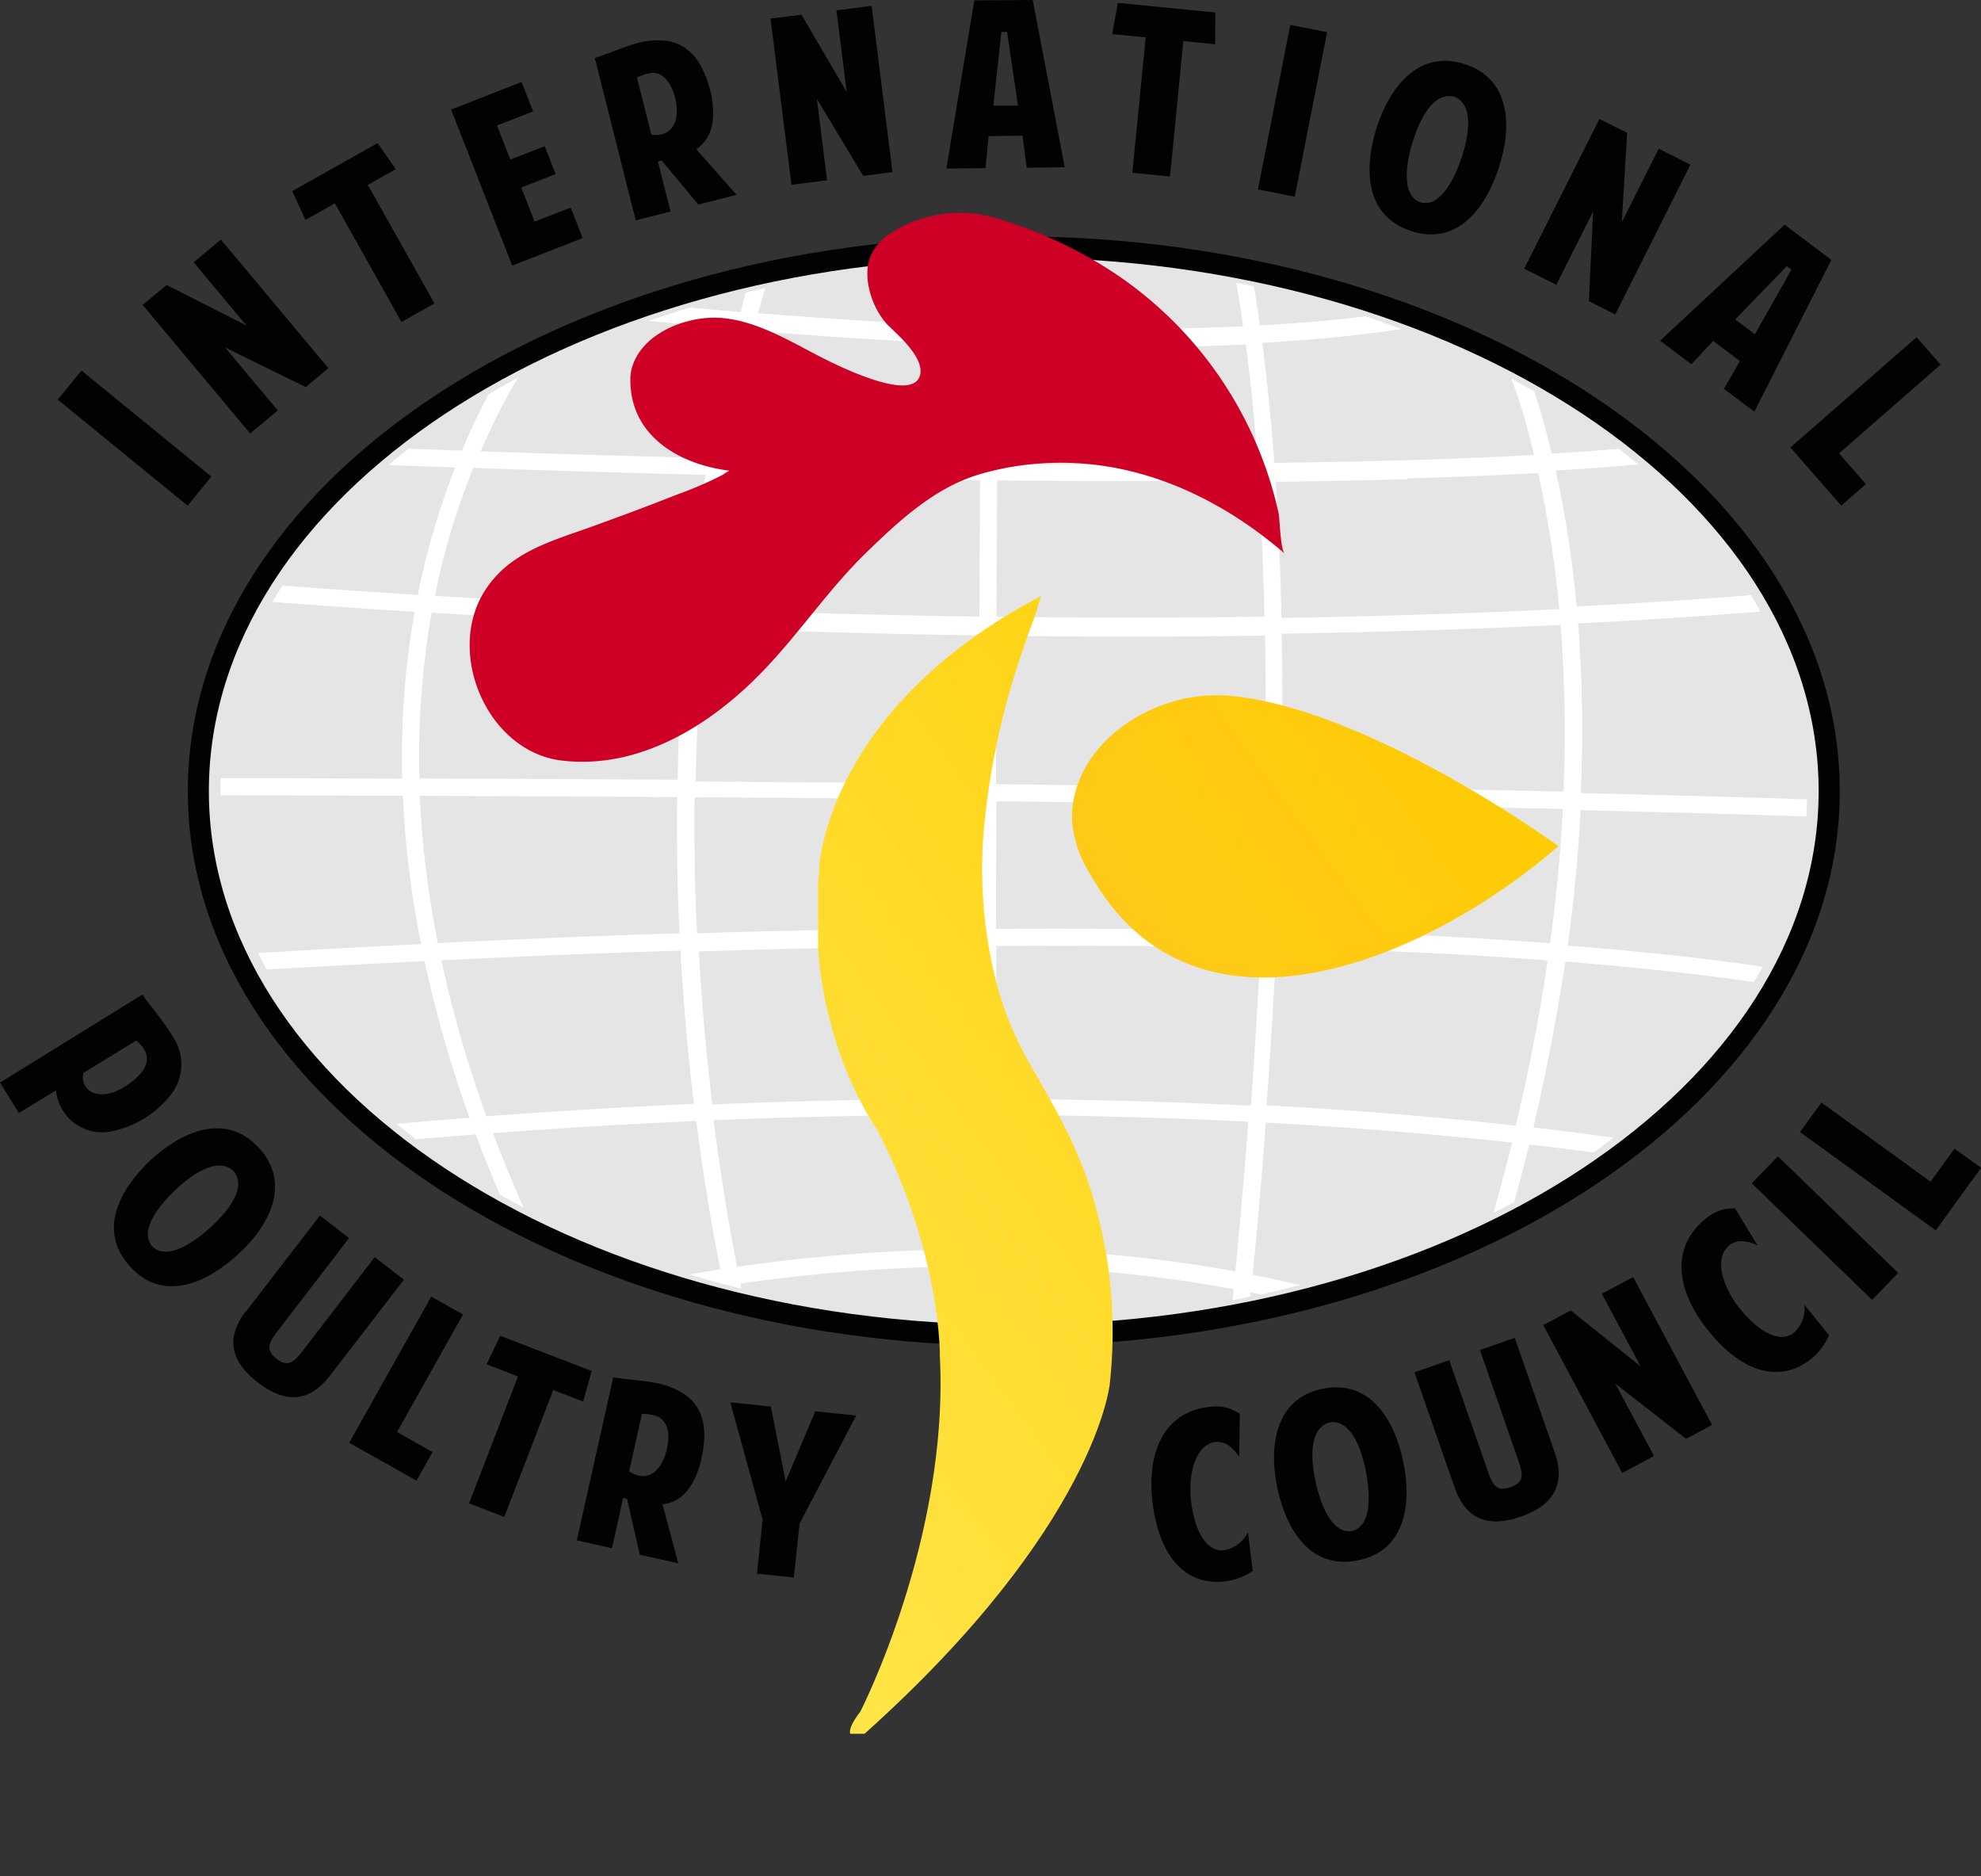 <svg id="Layer_1" data-name="Layer 1" xmlns="http://www.w3.org/2000/svg" xmlns:xlink="http://www.w3.org/1999/xlink" width="247.45" height="234.31" viewBox="0 0 247.45 234.31"><rect x="0" y="0" width="247.45" height="234.31" fill="#333333" stroke="none"/><defs><clipPath id="clip-path"><path d="m27.53 98.8c0 36.52 44.37 66.13 99.1 66.13s99.11-29.61 99.11-66.13s-44.37-66.13-99.11-66.13s-99.1 29.61-99.1 66.13" fill="none"/></clipPath><clipPath id="clip-path-2"><path d="m102.35 108.44c0 .54-.11 1.07-.15 1.6v8.75c1.14 13.82 7.34 22.22 7.34 22.22c8.07 15.63 7.86 28.34 7.86 28.34c1.17 22.78-9.93 44.4-9.93 44.4c-1.17 1.52-1.4 2.34-1.27 2.77h1.8c28.89-25.9 30.62-43.66 30.62-43.66a58.69 58.69 0 0 0-2-23c-1.76-6.32-4.92-11.67-8.13-17.25a41 41 0 0 1-4-9.77a57.21 57.21 0 0 1-1.49-20.33a94.1 94.1 0 0 1 4.34-20.1c.66-2 1.38-4 2.11-6c.08-.22.54-2 .63-2c-27 14.17-27.76 34-27.76 34" fill="none"/></clipPath><linearGradient id="linear-gradient" x1="-297.22" y1="449.11" x2="-296.22" y2="449.11" gradientTransform="matrix(-154.73, 0, 0, 154.73, -45771.35, -69342.86)" gradientUnits="userSpaceOnUse"><stop offset="0" stop-color="#ffcc01"/><stop offset="1" stop-color="#ffe649"/></linearGradient><clipPath id="clip-path-3"><path d="m133.89 102a14.31 14.31 0 0 0 2.18 7c13.28 23.83 42.82 10.4 58.6-3.33c0 0-24.25-17.67-41.78-18.84h-1.09c-8.29 0-17.76 6.11-17.91 15.21" fill="none"/></clipPath><linearGradient id="linear-gradient-2" x1="-297.22" y1="449.32" x2="-296.22" y2="449.32" gradientTransform="matrix(-154.65, 0, 0, 154.65, -45765.4, -69378.03)" gradientUnits="userSpaceOnUse"><stop offset="0" stop-color="#ffcc01"/><stop offset="1" stop-color="#fec53f"/></linearGradient></defs><g><g><path d="m24.78 98.8c0 37.54 45.6 68 101.85 68s101.86-30.43 101.86-68s-45.6-68-101.86-68s-101.85 30.46-101.85 68" fill="#e5e5e5"/><path d="m126.63 32.15c-55.43 0-100.54 29.9-100.54 66.65s45.11 66.65 100.54 66.65s100.54-29.9 100.54-66.65s-45.1-66.65-100.54-66.65m0 135.94C69.74 168.09 23.46 137 23.46 98.8s46.28-69.29 103.17-69.29S229.81 60.6 229.81 98.8s-46.29 69.29-103.18 69.29" fill="#010203"/></g><g clip-path="url(#clip-path)"><path d="m193.62 117.8q-4.47-.35-9.55-.64c-7-.41-15.11-.78-24.55-1q.38-8.34.53-15.78c13.71.21 25.37.43 35.17.65c-.28 5.27-.79 10.86-1.6 16.8m-4.27 22.75c-6.71-.75-14.52-1.48-23.37-2.07c-2.46-.17-5.06-.33-7.77-.47q.76-10.44 1.21-19.74c9.34.25 17.42.6 24.32 1q5.1.3 9.58.64c-.94 6.49-2.24 13.37-4 20.63m-35 18.22c-1.34-.25-2.73-.49-4.18-.72a177.67 177.67 0 0 0-25.95-2.07l.06-16.77c11.55.05 22.12.38 31.67.86q-.67 8.92-1.61 18.69m-62.25-.58c-1.21-6.28-2.17-12.39-2.93-18.3c11.72-.49 22.72-.69 33-.67l-.08 16.77a214.48 214.48 0 0 0-30 2.21m-21.12 4a187.68 187.68 0 0 1-9.35-20.69q13.2-1 25.4-1.52c.76 6 1.73 12.17 3 18.52c-6 .93-12.39 2.14-19 3.69m-15.81-42.29Q71 119.16 85 118.71c.34 6.11.88 12.5 1.68 19.14q-12.39.56-25.91 1.56a148.73 148.73 0 0 1-5.64-19.49m-2.7-20.53q17 .06 32.15.16c-.06 5.38 0 11.06.31 17q-14.22.45-30.2 1.22a122.17 122.17 0 0 1-2.26-18.41m1.45-22.84q16.53 1 31.78 1.63c-.53 5.82-.91 12.25-1 19.23q-15.24-.09-32.27-.16a103.15 103.15 0 0 1 1.53-20.7m1.66-7.48a88.88 88.88 0 0 1 3.54-10.6c10.34.35 20 .64 29 .87c-.63 3.77-1.22 7.82-1.73 12.14c-.17 1.48-.33 3-.49 4.57q-15.14-.6-31.57-1.61c.38-1.88.79-3.67 1.25-5.37M70.24 39Q81.79 40.21 92 41.05c-1.14 4.45-2.36 9.86-3.47 16.16c-8.86-.22-18.34-.5-28.49-.85A80 80 0 0 1 70.24 39m52.23 4v14.89c-9.54-.11-20.1-.29-31.77-.57c1.12-6.27 2.34-11.66 3.47-16c10.51.85 19.92 1.4 28.35 1.72m17.25.34c5.91 0 11.17-.14 15.85-.36c.53 4 1.06 8.94 1.5 14.94c-9.12.1-19.89.12-32.51 0V43.12q8.17.27 15.11.27m36.07 16.36c6.45-.19 11.84-.43 16.34-.67a136.7 136.7 0 0 1 2.64 17c-9.63.46-21.26.87-34.7 1.09c-.14-6.38-.4-12-.72-17c6.27-.07 11.73-.19 16.44-.33m-51.38 38.1l.07-18.55c5.5.07 10.85.11 16 .11q9.21 0 17.54-.13c.1 5.76.1 12.08 0 19c-10.08-.16-21.24-.3-33.55-.43M124.4 116l.06-15.93c12.3.13 23.45.28 33.52.43q-.16 7.44-.53 15.77c-9.68-.23-20.67-.35-33-.27m0 2.13c12.35-.07 23.31 0 33 .28q-.45 9.27-1.2 19.68c-9.3-.47-19.94-.8-31.82-.84zm-2.14 0l-.07 19.1c-10.22 0-21.33.2-33.26.7q-1.2-10-1.68-19.11c12.72-.4 24.38-.61 35-.69m.15-38.78l-.07 18.55q-16.38-.18-35.48-.3c.14-7 .52-13.37 1-19.16c12.17.47 23.7.76 34.5.91M124.55 60q9.42.09 17.5.09c5.5 0 10.54 0 15.17-.08c.33 5 .58 10.65.72 17c-10.17.14-21.36.17-33.46 0zm-34.27-.61c11.81.3 22.49.48 32.13.59L122.35 77c-10.75-.14-22.21-.43-34.31-.9c.15-1.48.3-2.93.47-4.32c.52-4.44 1.12-8.58 1.77-12.43m-3.52 40.21q19.13.14 35.5.3l-.06 16q-16 .12-35.14.69c-.28-5.94-.37-11.6-.3-17m108.56-.69c-9.81-.22-21.49-.45-35.22-.66c.12-6.94.12-13.27 0-19.06c13.49-.21 25.17-.63 34.83-1.09a172.15 172.15 0 0 1 .37 20.81m2.16 0a175.87 175.87 0 0 0-.33-21c19.26-1 29.93-2.12 30.22-2.15l-.23-2.13c-.29 0-10.94 1.18-30.17 2.15c-.11-1.14-.22-2.25-.35-3.32a135.35 135.35 0 0 0-2.27-13.65c12.72-.76 17.31-1.59 17.56-1.64l-.39-2.1c-.06 0-4.76.86-17.66 1.62c-2.34-9.69-4.92-14.74-5.07-15l-1.9 1a71.78 71.78 0 0 1 4.74 14.18c-4.46.24-9.78.47-16.1.66c-4.68.13-10.1.25-16.33.33c-.44-6-1-11-1.5-15c23.91-1.35 31.6-5.13 32.15-5.42l-1-1.89c-.06 0-6.41 3.19-25.67 4.75q-2.67.21-5.79.39a91.79 91.79 0 0 0-2.27-11.71l-2 .63a88.19 88.19 0 0 1 2.17 11.19c-8 .37-18.07.5-30.64.09V27.36h-2.14v13.41c-8.22-.3-17.45-.83-27.8-1.66c2-7.27 3.54-11.27 3.57-11.35l-2-.79a119.89 119.89 0 0 0-3.75 12c-6.46-.54-13.33-1.18-20.66-2c.92-1.06 1.49-1.62 1.51-1.64l-1.49-1.54c-.13.14-1.12 1.11-2.6 2.9c-3.66-.4-7.42-.83-11.31-1.29l-.25 2.12c3.42.41 6.75.79 10 1.16a81.5 81.5 0 0 0-10 17.6c-9.47-.34-19.48-.73-30.12-1.18l-.09 2.13q15.51.68 29.36 1.15a94.06 94.06 0 0 0-3.29 10c-.53 2-1 3.94-1.37 5.91q-16.24-1-33.66-2.52l-.18 2.12q17.28 1.5 33.43 2.52a103.7 103.7 0 0 0-1.54 20.83c-15.19-.06-31.44-.09-48.85-.09v2.15q26.15 0 48.92.08a122.82 122.82 0 0 0 2.28 18.53c-15.77.78-32.83 1.81-51.28 3.13l.15 2.13q27.84-2 51.56-3.14a153.28 153.28 0 0 0 5.62 19.56c-12.06.94-24.76 2.19-38.05 3.82l.26 2.12c13.44-1.65 26.3-2.91 38.55-3.86a189.6 189.6 0 0 0 9.4 21l-3.25.82l.53 2.07c1.26-.33 2.51-.64 3.75-.94c.62 1.18 1.25 2.33 1.87 3.46l1.87-1c-.55-1-1.07-2-1.59-2.93q9.57-2.22 18.39-3.54c1.56 7.87 3.49 16 5.87 24.33l2.06-.58c-2.35-8.25-4.27-16.28-5.82-24.06a209.74 209.74 0 0 1 29.51-2.15v21.56h2.14l.08-21.56A173.9 173.9 0 0 1 154.1 161c-.33 3.36-.68 6.78-1 10.29l2.12.23c.37-3.45.72-6.81 1-10.12c15.12 3 23.38 7.08 23.57 7.17l1-1.91c-.39-.19-8.77-4.38-24.32-7.46q1-9.91 1.63-19c12 .65 22.26 1.56 30.78 2.49c-1.41 5.7-3.07 11.61-5 17.76l2 .65c2-6.3 3.71-12.36 5.14-18.17c17.34 2 26.69 4.05 26.95 4.11l.48-2.09c-.14 0-9.54-2.13-26.92-4.15c1.73-7.31 3-14.22 4-20.71c26.13 2.08 36.31 4.92 36.43 5l.59-2c-.47-.14-10.49-2.94-36.72-5c.82-6 1.33-11.66 1.61-16.91c28.66.67 40.56 1.27 40.82 1.28l.11-2.13c-.26 0-12.16-.62-40.82-1.28" fill="#fff"/></g><path d="m111.29 29.11a6.6 6.6 0 0 0-2.51 2.78c-1.2 2.73.22 6.92 2.34 8.92c1.31 1.24 4.13 3.8 3.85 5.81c-.61 4.23-11.75-1.66-13.38-2.52C98 42.21 94.13 40 90 39.7s-10 1.87-11.13 6.47a5.74 5.74 0 0 0-.13 1.3c0 7 6.13 10.54 12.37 11.31a6.29 6.29 0 0 0-.83.52a47.91 47.91 0 0 1-5.75 2.48c-3.4 1.35-6.83 2.62-10.27 3.87c-5.13 1.87-10.44 3.15-13.62 8c-5.09 7.8.22 20.26 9.58 21.34c9.54 1.11 18.29-4.28 24.68-10.77c4.73-4.8 8.41-10.44 13.26-15.16c4.12-4 8.58-8.17 14.2-9.83a36.27 36.27 0 0 1 11.06-1.43c10.12.25 19.5 4.79 27.07 11.35c-.56-.49-.62-4.3-.78-5.06a48.55 48.55 0 0 0-21.92-30.89a55.36 55.36 0 0 0-13.51-6a15.43 15.43 0 0 0-4.34-.61a15.93 15.93 0 0 0-8.65 2.51" fill="#cf0025"/><g clip-path="url(#clip-path-2)"><rect x="63.92" y="77.04" width="113.93" height="136.85" transform="translate(-62.5 99.16) rotate(-36.1)" fill="url(#linear-gradient)"/></g><g clip-path="url(#clip-path-3)"><rect x="126.13" y="73.29" width="76.26" height="73.03" transform="translate(-33.16 117.87) rotate(-36.1)" fill="url(#linear-gradient-2)"/></g><rect x="14.46" y="44.24" width="4.69" height="20.94" transform="translate(-36.21 33.16) rotate(-50.8)" fill="#010203"/><polygon points="31.25 54.14 17.82 38.08 20.81 35.59 30.78 40.65 24.19 32.76 27.59 29.92 41.02 45.98 38.19 48.34 28.12 43.4 34.7 51.26 31.25 54.14" fill="#010203"/><polygon points="38.16 27.46 36.5 23.87 47.17 17.87 49.43 21.13 45.94 23.09 54.27 37.89 50.15 40.21 41.83 25.4 38.16 27.46" fill="#010203"/><polygon points="63.98 33.17 56.35 13.68 65.15 10.24 66.59 13.91 62.08 15.67 63.75 19.93 68.04 18.26 69.4 21.74 65.11 23.42 66.78 27.68 71.29 25.92 72.78 29.73 63.98 33.17" fill="#010203"/><path d="m84.32 12.18c-.44-1.73-1.53-3.45-3.37-3a7.56 7.56 0 0 0-1.39.5l1.81 7.15c2.94.32 3.58-2.16 2.95-4.67M92 24.33l-4.77 1.21l-4.58-5.49l-.47.12l1.58 6.25l-4.35 1.1L74.3 7.24c1.13-.32 3.73-1.43 5-1.76a9.36 9.36 0 0 1 4.37-.31c2.49.56 4.29 2.6 5.22 6.85c.59 3.5-.22 5.46-1.92 6.61z" fill="#010203"/><polygon points="98.86 23.08 96.25 2.32 100.11 1.83 105.76 11.48 104.48 1.29 108.88 0.73 111.48 21.5 107.83 21.96 102.04 12.36 103.31 22.52 98.86 23.08" fill="#010203"/><path d="m125.08 4l-1 9.19h3.08L125.8 4zm-1.59 13l-.39 4l-4.89.05l3.49-21L129 0l4 20.89l-4.75.05l-.53-4z" fill="#010203"/><polygon points="138.93 4.26 139.63 0.36 151.81 1.56 151.8 5.53 147.81 5.13 146.15 22.04 141.44 21.58 143.11 4.67 138.93 4.26" fill="#010203"/><rect x="150.98" y="11.49" width="20.94" height="4.69" transform="translate(116.71 169.58) rotate(-78.87)" fill="#010203"/><path d="m176.53 17.49c-.88 2.75-1.58 6.87.9 7.79c2.54.68 4.34-3.09 5.22-5.84s1.43-6.4-1-7.36c-2.58-.64-4.25 2.7-5.11 5.41m-4.6-1.49c1.59-5 5.19-9.86 11-8s5.93 7.87 4.31 12.86s-5.09 9.89-10.95 8S170.38 21 171.94 16" fill="#010203"/><polygon points="190.39 33.56 199.78 14.85 203.25 16.59 202.58 27.76 207.19 18.57 211.15 20.56 201.77 39.27 198.47 37.61 199 26.41 194.41 35.57 190.39 33.56" fill="#010203"/><path d="m223.19 33.24l-6.44 6.65l2.46 1.85l4.56-8.07zM214 42.58l-2.73 2.91l-3.91-2.94l15.56-14.49l5.84 4.4l-9.62 18.95l-3.8-2.85l2-3.47z" fill="#010203"/><polygon points="223.64 55.88 239.41 42.11 242.4 45.54 229.72 56.62 233.07 60.46 229.99 63.15 223.64 55.88" fill="#010203"/><g><path d="m10.42 134a2.09 2.09 0 0 0 .51 2c.9.9 2.73 1 4.8-.39c3.39-2.23 3.13-4.14 1.28-5.66zM0 135.2l17.8-11c.78 1.25 2.26 2.77 3.8 5.27a6.19 6.19 0 0 1 0 6.9a12.6 12.6 0 0 1-7.77 4.94a5.78 5.78 0 0 1-6.83-5.14L2.36 139z" fill="#010203"/><path d="m22.08 148.44c-2.12 2-4.77 5.19-3.06 7.22c1.86 1.84 5.3-.55 7.41-2.5s4.41-4.86 2.76-6.9c-1.92-1.83-5 .25-7.11 2.18m-3.24-3.59c3.85-3.55 9.38-6 13.5-1.5s1.26 9.77-2.6 13.3s-9.31 6.09-13.47 1.55s-1.29-9.71 2.57-13.35" fill="#010203"/><path d="m30.71 163.81l9.25-12l3.65 2.8l-9.09 11.83c-.84 1.14-1.45 2.08 0 3.24s2.26.32 3.14-.78L46.8 157l3.66 2.81l-9.25 12c-2.6 3.38-5.63 3.44-9 .85s-4.09-5.55-1.49-8.92" fill="#010203"/></g><polygon points="43.62 180.18 53.87 161.93 57.84 164.16 49.59 178.84 54.03 181.34 52.03 184.91 43.62 180.18" fill="#010203"/><polygon points="60.78 170.38 62.49 166.82 73.91 171.22 72.84 175.04 69.11 173.6 62.99 189.44 58.59 187.75 64.7 171.9 60.78 170.38" fill="#010203"/><path d="m83.32 180.91c.39-1.74.19-3.76-1.67-4.17a7.56 7.56 0 0 0-1.46-.18l-1.6 7.19c2.47 1.62 4.17-.31 4.73-2.84m1.41 14.33l-4.81-1.07l-1.6-7l-.48-.1l-1.4 6.29l-4.39-1L76.6 172c1.16.23 4 .42 5.28.71a9.19 9.19 0 0 1 4 1.69c2 1.62 2.66 4.25 1.57 8.47c-1 3.39-2.66 4.77-4.69 5z" fill="#010203"/><polygon points="91.22 175.13 96.29 175.66 98.14 185.01 101.84 176.25 106.94 176.79 99.87 190.29 99.16 197.01 94.55 196.53 95.26 189.8 91.22 175.13" fill="#010203"/><g><path d="m151.83 180.08c-2.68.36-3.41 4.39-3.06 7.34s1.48 6.16 3.86 6.21a4 4 0 0 0 3.25-2.29l.6 4.86a7.89 7.89 0 0 1-3.52 1.3c-5.3.56-8.27-3.69-9-9.92c-.69-5.72 1.1-11.31 7.29-11.9a5.22 5.22 0 0 1 3.62.89l-.08 5.38c-1.19-1.82-2.33-1.93-3-1.87" fill="#010203"/><path d="m164.29 184.85c.58 2.82 2 6.77 4.6 6.35c2.54-.64 2.27-4.82 1.69-7.64s-1.88-6.29-4.48-5.93c-2.56.71-2.39 4.43-1.81 7.22m-4.75.92c-1.06-5.13-.29-11.14 5.69-12.34s9 4 10.05 9.1s.4 11.12-5.64 12.33s-9-3.91-10.1-9.09" fill="#010203"/><path d="m181.68 185.71l-5-14.33l4.35-1.51l4.91 14.13c.49 1.32.94 2.35 2.74 1.73s1.5-1.71 1.07-3.06l-4.89-14.08l4.35-1.51l5 14.33c1.39 4-.21 6.59-4.24 8s-6.88.37-8.27-3.65" fill="#010203"/></g><polygon points="202.63 183.95 192.77 165.48 196.2 163.65 204.93 170.64 200.09 161.57 204 159.49 213.86 177.95 210.61 179.69 201.77 172.79 206.6 181.83 202.63 183.95" fill="#010203"/><path d="m216 155.54c-2.09 1.72-.57 5.53 1.29 7.84s4.51 4.44 6.56 3.23a4 4 0 0 0 1.54-3.66l3.08 3.8a7.81 7.81 0 0 1-2.29 3c-4.2 3.27-9 1.24-12.87-3.67c-3.61-4.49-5-10.17-.11-14a5.3 5.3 0 0 1 3.53-1.17l2.8 4.61c-2-.91-3-.41-3.53 0" fill="#010203"/><rect x="225.61" y="142.91" width="4.69" height="20.93" transform="translate(-40.83 210.29) rotate(-45.89)" fill="#010203"/><polygon points="241.8 153.66 224.84 141.38 227.51 137.69 241.15 147.57 244.14 143.45 247.46 145.84 241.8 153.66" fill="#010203"/></g></svg>